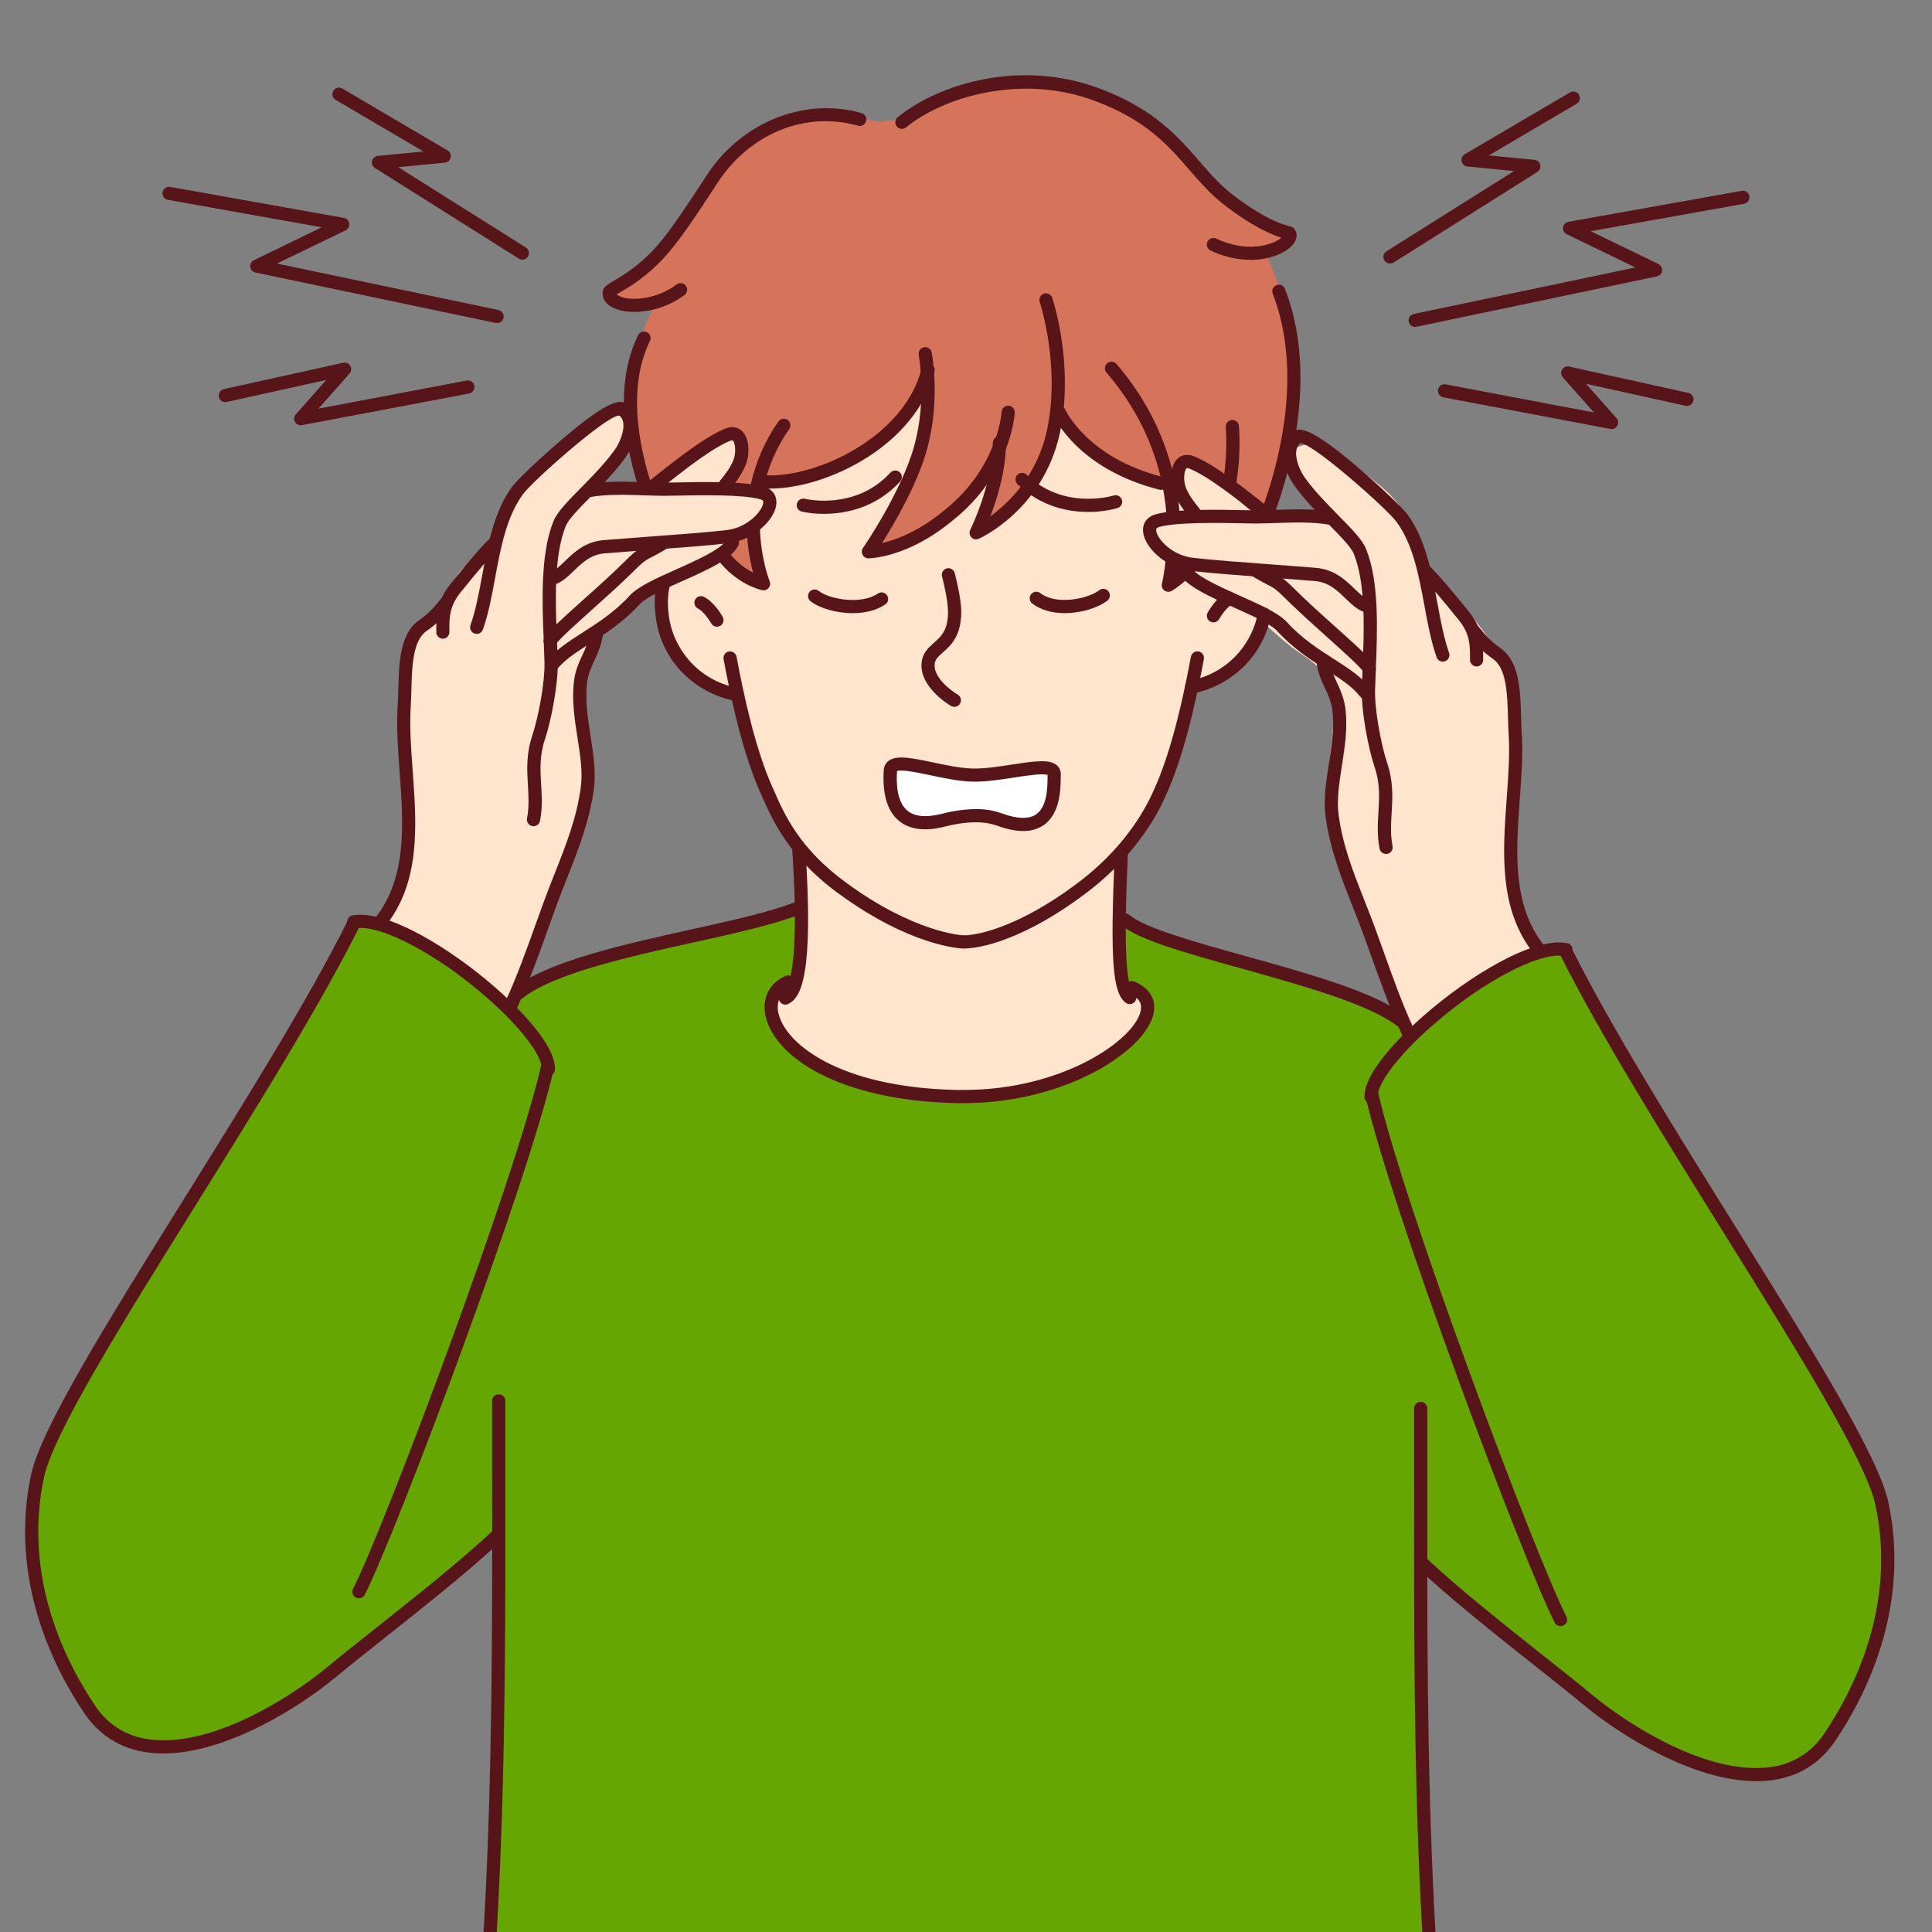 <svg width="120" height="120" viewBox="0 0 120 120" fill="none" xmlns="http://www.w3.org/2000/svg">
<rect x="0" y="0" width="120" height="120" fill="#808080" stroke="none"/>
<g clip-path="url(#clip0_98_1351)">
<path fill-rule="evenodd" clip-rule="evenodd" d="M89.167 128.464C89.031 119.328 88.222 110.509 88.363 101.368C88.379 100.359 88.112 98.215 88.407 97.248C91.477 100.107 95.732 103.58 99.235 105.958C101.329 107.378 103.506 109.21 105.969 109.659C107.85 110.002 110.167 110.266 111.798 109.269C114.388 107.684 115.358 105.332 116.19 102.823C117.275 99.544 117.683 95.908 116.685 92.449C115.136 87.075 111.932 84.508 109.47 79.486C106.867 74.177 104.289 70.615 100.872 65.765C99.667 64.053 98.29 60.188 96.862 58.788C95.683 59.717 93.805 59.992 92.296 60.821C90.597 61.757 88.526 63.365 87.614 64.258C86.886 64.973 87.457 63.492 86.28 63.079C79.66 60.756 70.122 57.816 69.664 57.442C68.905 56.817 69.581 60.937 69.968 61.508C70.47 62.249 71.487 62.093 71.258 63.034C70.495 66.12 64.9 67.967 62.561 68.278C56.747 69.049 52.128 67.963 48.351 64.505C47.368 61.66 48.567 62.605 49.079 61.245C49.726 59.525 49.913 58.318 49.589 56.915C45.168 58.016 40.357 58.651 36.104 60.286C34.702 60.822 32.057 61.653 30.956 62.677C28.035 59.799 27.008 58.746 25.081 58.003C24.259 57.687 22.852 57.265 21.885 57.345C17.71 65.516 11.027 75.546 6.377 83.455C4.651 86.389 1.927 90.188 1.821 95.024C1.705 100.158 3.632 106.482 8.893 108.463C10.584 109.099 15.115 107.277 16.8 106.623C20.626 105.139 26.941 97.244 30.775 95.775C31.894 95.347 30.612 101.997 30.713 103.189C31.021 106.805 30.494 107.982 30.619 110.286C30.934 116.134 30.206 121.993 29.999 127.847L89.167 128.464Z" fill="#65A603"/>
<path fill-rule="evenodd" clip-rule="evenodd" d="M47.407 36.045C46.603 36.045 45.309 34.762 44.657 34.258C43.507 33.373 41.46 32.32 40.361 30.492C39.283 28.705 39.14 26.137 39.233 24.676C39.508 20.318 40.764 19.099 40.582 19.007C40.077 18.755 38.467 19.232 38.141 18.582C37.701 17.7 39.992 16.377 40.422 15.909C42.611 13.519 44.228 9.909 47.109 8.181C48.77 7.185 51.263 7.019 53.129 7.287C54.121 7.429 54.139 7.638 55.233 7.482C57.658 7.136 59.941 5.218 62.64 5.06C65.338 4.902 70.523 6.466 72.422 8.366C73.416 9.359 75.569 11.061 76.531 12.267C77.077 12.951 79.487 13.965 79.919 14.749C80.15 15.17 78.448 15.332 78.647 15.777C80.46 19.829 80.897 24.749 79.875 28.838C79.333 31.006 78.436 33.152 77.195 35.002C77.017 35.264 75.865 36.717 75.71 36.562C75.477 36.33 75.862 33.696 75.041 33.813C74.07 33.951 72.773 37.045 72.44 36.933C72.146 36.836 72.218 31.982 72.218 31.435C72.218 30.399 70.467 29.967 68.968 29.038C67.181 27.929 65.604 26.455 65.827 27.125C65.945 27.482 66.654 28.197 66.569 28.537C66.082 30.486 63.39 32.925 61.665 33.664C60.297 34.251 61.553 30.617 61.071 30.617C60.47 30.617 59.527 32.024 59.214 32.404C57.716 34.201 56.266 35.418 53.938 34.484C52.843 34.047 55.353 28.541 53.491 28.169C52.668 28.005 51.808 29.467 51.226 29.883C49.411 31.18 48.367 32.28 48.367 34.782L47.407 36.045Z" fill="#D5735B"/>
<path fill-rule="evenodd" clip-rule="evenodd" d="M48.079 61.954C48.822 61.212 49.299 61.418 49.558 60.816C49.772 60.313 49.801 59.015 50.004 58.263C50.451 56.636 49.642 54.592 49.353 52.943C49.103 51.519 48.254 50.799 47.749 49.656C47.231 48.488 47.054 46.907 46.352 45.679C45.831 44.768 46.327 44.394 45.662 43.535C44.947 42.615 43.886 42.463 43.168 41.987C41.981 41.197 40.483 35.762 41.462 34.779C42.487 33.754 43.466 33.677 44.401 34.341C45.563 35.165 47.818 37.288 47.548 36.142C47.279 34.996 46.729 30.497 47.092 30.255C47.645 29.886 51.036 29.352 51.751 29.158C52.779 28.884 56.113 25.757 57.287 24.506C58.154 23.582 57.808 26.151 56.83 28.62C55.715 31.434 53.902 34.265 54.299 34.224C57.655 33.878 60.374 30.561 61.803 29.286C62.42 28.735 60.382 33.187 60.85 32.969C62.782 32.069 62.983 31.052 64.048 30.254C64.283 30.075 65.656 26.145 65.955 26.084C66.158 26.044 69.11 28.99 69.304 29.136C69.588 29.348 71.903 29.868 72.299 29.934C72.581 29.981 72.576 31.326 72.752 31.621C73.173 32.321 71.795 35.724 72.743 36.199C73.473 36.563 72.736 35.348 73.503 35.604C74.105 35.805 76.26 37.431 76.83 37.684C77.653 38.05 78.356 37.021 78.376 38.293C78.403 39.974 77.098 41.54 75.864 42.069C75.618 42.174 74.923 42.135 74.749 42.366C73.686 43.785 73.283 46.152 72.668 47.79C72.177 49.102 70.978 51.024 70.167 52.163C68.986 53.815 69.822 54.867 69.542 56.852C69.334 58.307 69.274 60.195 69.553 61.611C69.731 62.485 71.661 61.022 71.154 62.371C70.569 63.934 70.102 64.962 68.725 65.651C68.112 65.957 65.242 67.227 64.546 67.4C62.956 67.797 60.87 68.329 59.313 68.046C58.745 67.943 57.85 68.135 57.36 67.927C56.774 67.683 55.736 67.752 55.236 67.553C53.718 66.945 53.266 67.4 51.669 66.585C51.249 66.371 50.252 65.941 49.614 65.334C48.976 64.728 48.721 63.968 48.257 63.968L48.079 61.954Z" fill="#FFE4CE"/>
<path fill-rule="evenodd" clip-rule="evenodd" d="M87.789 64.234C86.25 61.449 85.134 58.419 84.147 55.396C83.587 53.68 82.56 51.912 82.416 50.074C82.228 47.687 83.398 44.563 82.41 42.241C81.964 41.198 80.927 40.749 80.157 40.141C78.826 39.089 77.813 37.916 76.315 37.028C75.582 36.593 73.931 36.913 73.462 35.971C73.331 35.703 73.591 34.953 73.487 34.847C72.715 34.052 71.165 34.877 71.622 32.581C71.719 32.097 72.952 32.45 73.183 32.2C73.443 31.917 72.386 30.03 73.116 29.32C74.709 27.773 76.656 31.196 77.928 31.88C78.758 32.326 80.868 31.989 81.741 31.827C82.285 31.726 80.778 30.598 80.708 30.526C80.172 29.978 79.627 28.679 80.249 28.047C81.67 26.601 84.511 29.208 85.616 30.083C86.721 30.959 87.512 32.03 87.861 33.398C88.102 34.343 88.149 35.412 88.755 36.217C89.235 36.853 90.506 37.715 91.147 38.059C91.617 38.31 93.328 40.917 93.598 41.475C94.873 44.117 93.876 49.617 93.777 52.494C93.723 54.013 93.943 55.644 94.485 57.072C94.598 57.371 95.412 59.186 95.164 59.231L87.789 64.234Z" fill="#FFE4CE"/>
<path fill-rule="evenodd" clip-rule="evenodd" d="M23.891 57.323C23.735 57.362 24.365 55.933 24.486 55.601C24.959 54.299 25.074 53.066 25.046 51.731C25.019 50.454 25.553 48.914 25.242 47.754C24.725 45.832 24.945 42.446 25.248 40.227C25.321 39.691 26.115 39.55 26.437 39.085C27.179 38.013 27.663 36.742 28.421 35.701C29.035 34.856 30.075 34.369 30.628 33.459C31.66 31.762 32.673 29.911 34.137 28.524C35.188 27.528 37.237 24.911 38.898 25.593C40.343 26.186 36.422 30.358 37.53 30.47C38.011 30.518 38.521 30.3 38.996 30.239C39.542 30.168 40.532 30.201 41.035 29.977C41.928 29.58 42.573 28.495 43.357 27.922C43.95 27.492 44.811 26.48 45.613 27.064C46.796 27.925 44.933 29.608 45.072 30.494C45.12 30.799 47.734 30.166 47.752 31.041C47.776 32.149 46.708 32.47 45.739 33.224C44.389 34.269 44.77 34.714 43.56 35.151C42.935 35.378 37.566 37.999 37.039 39.524C36.431 41.259 36.11 43.082 36.09 44.921C36.084 46.007 36.345 47.194 36.217 48.261C35.86 51.255 35.004 54.425 33.928 57.23C33.676 57.885 31.963 62.556 31.102 62.36L23.891 57.323Z" fill="#FFE4CE"/>
<path fill-rule="evenodd" clip-rule="evenodd" d="M55.817 50.769C55.817 49.936 54.514 48.25 55.588 47.534C56.499 46.926 56.776 47.594 57.605 47.687C58.959 47.837 60.472 48.093 61.868 47.955C62.296 47.912 62.924 47.699 63.315 47.764C63.809 47.846 65.325 48.068 65.447 48.678C66.34 53.145 61.874 50.523 60.156 50.809C59.759 50.876 57.176 51.51 57.111 51.38L55.817 50.769Z" fill="white"/>
<path d="M89.169 128.575C89.064 128.575 88.963 128.535 88.887 128.462C88.811 128.389 88.766 128.29 88.761 128.185C88.671 126.199 88.564 124.181 88.457 122.229C88.388 120.94 88.317 119.653 88.253 118.367C87.806 109.524 87.822 100.463 87.834 91.701C87.834 90.284 87.834 88.87 87.834 87.458C87.838 87.353 87.884 87.253 87.96 87.181C88.036 87.108 88.137 87.068 88.242 87.068C88.347 87.068 88.449 87.108 88.525 87.181C88.601 87.253 88.646 87.353 88.651 87.458C88.651 88.87 88.651 90.285 88.651 91.702C88.639 100.456 88.628 109.503 89.069 118.326C89.133 119.611 89.202 120.897 89.274 122.184C89.381 124.138 89.491 126.16 89.577 128.149C89.58 128.203 89.572 128.256 89.553 128.307C89.535 128.357 89.507 128.403 89.471 128.443C89.434 128.482 89.391 128.515 89.342 128.537C89.293 128.56 89.241 128.573 89.187 128.575H89.169Z" fill="#571519"/>
<path d="M96.928 101.001C96.852 101.001 96.778 100.98 96.713 100.941C96.649 100.901 96.597 100.845 96.562 100.778C94.575 96.852 86.417 75.14 84.805 68.055C84.782 67.95 84.801 67.839 84.859 67.747C84.917 67.656 85.009 67.591 85.114 67.568C85.22 67.544 85.331 67.563 85.422 67.621C85.514 67.679 85.578 67.771 85.602 67.877C87.205 74.917 95.315 96.508 97.292 100.41C97.316 100.458 97.331 100.51 97.335 100.564C97.34 100.617 97.333 100.671 97.317 100.722C97.3 100.773 97.273 100.82 97.239 100.861C97.204 100.902 97.161 100.935 97.113 100.96C97.056 100.988 96.992 101.002 96.928 101.001Z" fill="#571519"/>
<path d="M109.077 110.633C105.17 110.633 100.619 107.762 98.403 105.927C97.546 105.213 96.466 104.361 95.323 103.454C92.822 101.473 89.996 99.228 88.042 97.379C87.963 97.305 87.917 97.202 87.914 97.094C87.911 96.986 87.951 96.881 88.025 96.802C88.1 96.723 88.202 96.677 88.31 96.674C88.419 96.671 88.524 96.711 88.603 96.785C90.532 98.609 93.348 100.842 95.831 102.812C96.978 103.722 98.065 104.581 98.925 105.296C101.233 107.207 106.161 110.298 109.98 109.753C110.652 109.669 111.297 109.439 111.871 109.08C112.445 108.721 112.934 108.242 113.304 107.676C115.066 105.076 117.824 99.777 116.493 93.499C115.912 90.762 111.614 83.875 107.072 76.585C103.286 70.511 99.371 64.233 96.888 59.27C96.84 59.173 96.832 59.061 96.866 58.958C96.9 58.855 96.974 58.77 97.071 58.722C97.168 58.673 97.28 58.665 97.383 58.7C97.485 58.734 97.57 58.807 97.619 58.904C100.088 63.834 103.994 70.097 107.77 76.153C112.553 83.826 116.686 90.454 117.296 93.334C118.69 99.908 115.819 105.432 113.983 108.139C113.05 109.516 111.743 110.332 110.099 110.566C109.761 110.613 109.419 110.635 109.077 110.633Z" fill="#571519"/>
<path d="M85.161 68.553C85.055 68.553 84.953 68.512 84.877 68.438C84.801 68.365 84.756 68.265 84.752 68.159C84.692 66.533 87.303 64.068 88.428 63.083C91.205 60.654 95.167 58.206 97.305 58.574C97.361 58.579 97.415 58.596 97.464 58.624C97.513 58.651 97.556 58.688 97.59 58.733C97.624 58.778 97.649 58.829 97.662 58.884C97.676 58.939 97.678 58.995 97.668 59.051C97.659 59.106 97.638 59.159 97.606 59.206C97.576 59.253 97.535 59.294 97.488 59.324C97.441 59.355 97.388 59.376 97.332 59.385C97.277 59.394 97.22 59.392 97.165 59.378C95.609 59.11 92.086 60.967 88.966 63.697C86.903 65.502 85.538 67.282 85.572 68.127C85.576 68.235 85.536 68.34 85.463 68.42C85.389 68.499 85.287 68.546 85.179 68.55L85.161 68.553Z" fill="#571519"/>
<path d="M87.025 63.811C86.934 63.81 86.846 63.779 86.774 63.722C85.034 62.363 80.839 61.196 77.139 60.165C73.717 59.213 70.762 58.39 69.642 57.468C69.597 57.435 69.558 57.393 69.53 57.345C69.501 57.297 69.482 57.243 69.475 57.188C69.468 57.132 69.473 57.075 69.489 57.021C69.504 56.968 69.531 56.917 69.567 56.874C69.603 56.831 69.648 56.796 69.698 56.771C69.748 56.746 69.803 56.732 69.859 56.729C69.915 56.726 69.972 56.735 70.024 56.754C70.077 56.774 70.125 56.804 70.165 56.844C71.147 57.655 74.168 58.495 77.361 59.384C81.32 60.486 85.413 61.625 87.277 63.084C87.344 63.136 87.394 63.208 87.418 63.29C87.442 63.372 87.441 63.459 87.413 63.54C87.385 63.62 87.333 63.69 87.263 63.739C87.194 63.789 87.111 63.815 87.025 63.815V63.811Z" fill="#571519"/>
<path d="M87.452 64.51C87.374 64.51 87.298 64.487 87.232 64.445C87.166 64.403 87.114 64.343 87.081 64.272C86.359 62.705 85.76 61.032 85.181 59.415C85.002 58.92 84.823 58.426 84.645 57.937C84.436 57.37 84.212 56.803 83.996 56.256C83.304 54.502 82.587 52.689 82.33 50.688C82.195 49.648 82.37 48.525 82.539 47.44C82.708 46.355 82.887 45.231 82.761 44.165C82.695 43.6 82.503 43.182 82.301 42.749C82.084 42.28 81.854 41.796 81.765 41.11C81.757 41.057 81.76 41.003 81.774 40.951C81.788 40.899 81.811 40.85 81.844 40.808C81.876 40.765 81.916 40.729 81.963 40.702C82.009 40.675 82.06 40.657 82.113 40.65C82.167 40.642 82.221 40.645 82.272 40.659C82.324 40.673 82.373 40.696 82.416 40.729C82.459 40.761 82.495 40.801 82.522 40.848C82.549 40.894 82.567 40.945 82.574 40.998C82.653 41.563 82.842 41.972 83.043 42.405C83.264 42.881 83.49 43.374 83.573 44.07C83.709 45.243 83.525 46.424 83.347 47.565C83.18 48.642 83.022 49.659 83.141 50.584C83.386 52.483 84.052 54.17 84.757 55.956C84.975 56.508 85.204 57.078 85.413 57.653C85.591 58.144 85.77 58.639 85.949 59.138C86.522 60.737 87.11 62.393 87.825 63.927C87.87 64.026 87.874 64.138 87.837 64.24C87.799 64.342 87.723 64.424 87.625 64.47C87.571 64.495 87.512 64.509 87.452 64.51Z" fill="#571519"/>
<path d="M86.086 53.039C85.991 53.039 85.899 53.006 85.826 52.945C85.752 52.884 85.703 52.8 85.685 52.706C85.531 51.889 85.574 51.152 85.617 50.44C85.672 49.53 85.724 48.672 85.382 47.653C84.979 46.45 84.553 44.185 84.585 42.859C84.595 42.459 84.613 42.021 84.632 41.559C84.727 39.197 84.845 36.256 84.082 34.39C83.913 33.974 83.256 33.307 82.564 32.603C81.836 31.864 81.011 31.026 80.368 30.124C80.043 29.668 79.541 28.658 79.726 27.776C79.769 27.56 79.858 27.357 79.986 27.178C80.114 26.999 80.278 26.85 80.468 26.74C80.514 26.712 80.565 26.694 80.618 26.686C80.671 26.678 80.725 26.68 80.777 26.693C80.829 26.706 80.878 26.73 80.921 26.761C80.965 26.793 81.001 26.834 81.029 26.879C81.056 26.925 81.075 26.976 81.082 27.029C81.091 27.082 81.088 27.137 81.075 27.189C81.062 27.241 81.039 27.29 81.007 27.333C80.975 27.376 80.935 27.412 80.889 27.44C80.795 27.492 80.714 27.564 80.651 27.651C80.588 27.738 80.545 27.837 80.525 27.943C80.408 28.503 80.775 29.287 81.034 29.651C81.639 30.499 82.44 31.312 83.146 32.03C83.965 32.861 84.611 33.518 84.844 34.084C85.674 36.116 85.551 39.154 85.453 41.596C85.434 42.053 85.417 42.489 85.407 42.882C85.378 44.088 85.782 46.261 86.162 47.397C86.553 48.566 86.494 49.545 86.437 50.492C86.396 51.185 86.357 51.841 86.493 52.558C86.513 52.664 86.49 52.774 86.429 52.864C86.367 52.954 86.273 53.015 86.167 53.035C86.14 53.039 86.113 53.04 86.086 53.039Z" fill="#571519"/>
<path d="M89.616 41.095C89.531 41.095 89.449 41.069 89.38 41.02C89.311 40.971 89.259 40.902 89.231 40.822C88.886 39.849 88.686 38.768 88.474 37.622C88.128 35.752 87.77 33.819 86.743 32.415C86.159 31.617 81.639 27.602 80.801 27.53C80.704 27.564 80.598 27.559 80.503 27.518C80.409 27.477 80.334 27.401 80.293 27.307C80.252 27.213 80.248 27.106 80.281 27.009C80.315 26.912 80.384 26.831 80.475 26.782C80.743 26.646 81.234 26.389 84.252 28.952C85.697 30.181 87.131 31.563 87.406 31.932C88.544 33.487 88.919 35.514 89.281 37.471C89.487 38.583 89.682 39.634 90.004 40.547C90.026 40.609 90.033 40.675 90.024 40.74C90.016 40.805 89.991 40.866 89.953 40.92C89.916 40.973 89.866 41.017 89.807 41.047C89.749 41.077 89.685 41.092 89.619 41.092L89.616 41.095Z" fill="#571519"/>
<path d="M91.715 41.395C91.607 41.395 91.504 41.353 91.427 41.277C91.35 41.202 91.307 41.099 91.305 40.991V40.793C91.305 40.098 91.305 39.379 90.61 38.513C89.716 37.4 88.644 36.132 88.278 35.807C88.235 35.773 88.199 35.73 88.172 35.682C88.146 35.633 88.129 35.58 88.124 35.525C88.119 35.47 88.125 35.414 88.142 35.361C88.159 35.309 88.187 35.26 88.223 35.218C88.26 35.177 88.304 35.143 88.354 35.119C88.404 35.095 88.458 35.081 88.513 35.079C88.568 35.077 88.624 35.086 88.675 35.105C88.727 35.125 88.774 35.154 88.814 35.193C89.375 35.684 90.938 37.619 91.246 38.001C92.121 39.091 92.121 40.075 92.121 40.792V40.983C92.122 41.037 92.112 41.09 92.092 41.14C92.072 41.19 92.042 41.235 92.004 41.273C91.967 41.311 91.922 41.342 91.873 41.363C91.823 41.384 91.77 41.395 91.716 41.395H91.715Z" fill="#571519"/>
<path d="M95.553 59.345C95.49 59.345 95.429 59.331 95.373 59.304C95.317 59.276 95.268 59.237 95.23 59.188C93.086 56.434 93.338 52.947 93.585 49.576C93.688 48.159 93.786 46.821 93.704 45.576C93.683 45.263 93.674 44.929 93.664 44.576C93.627 43.142 93.585 41.518 92.725 40.92C92.148 40.519 91.752 40.132 91.207 39.445C91.143 39.359 91.115 39.252 91.129 39.147C91.143 39.041 91.198 38.945 91.281 38.879C91.365 38.813 91.471 38.782 91.577 38.793C91.683 38.804 91.781 38.856 91.849 38.938C92.342 39.564 92.681 39.894 93.189 40.249C94.387 41.083 94.44 42.929 94.478 44.555C94.487 44.899 94.496 45.225 94.516 45.521C94.605 46.824 94.501 48.189 94.396 49.636C94.161 52.852 93.918 56.18 95.871 58.685C95.918 58.745 95.947 58.817 95.954 58.893C95.962 58.969 95.949 59.046 95.915 59.115C95.882 59.184 95.83 59.242 95.765 59.282C95.7 59.323 95.626 59.344 95.549 59.345H95.553Z" fill="#571519"/>
<path d="M84.769 38.002C84.711 38.002 84.653 37.989 84.6 37.965C84.207 37.786 83.895 37.482 83.562 37.161C83.053 36.668 82.526 36.158 81.662 36.089C80.907 36.026 79.989 35.958 79.037 35.887C77.136 35.746 75.17 35.6 73.992 35.462C72.4 35.276 71.076 33.994 70.998 33.016C70.957 32.495 71.248 32.096 71.778 31.944C72.999 31.601 75.632 31.654 77.205 31.686C77.552 31.693 77.83 31.698 78.002 31.697C78.391 31.697 78.792 31.681 79.197 31.668C80.391 31.629 81.626 31.588 82.77 31.796C82.877 31.815 82.971 31.876 83.033 31.965C83.094 32.054 83.118 32.164 83.099 32.271C83.079 32.377 83.018 32.472 82.929 32.534C82.84 32.595 82.73 32.619 82.624 32.6C81.567 32.408 80.377 32.447 79.225 32.485C78.813 32.499 78.405 32.512 78.01 32.515C77.831 32.515 77.546 32.51 77.189 32.503C75.759 32.475 73.105 32.42 72 32.731C71.815 32.783 71.806 32.854 71.814 32.949C71.853 33.446 72.769 34.493 74.089 34.646C75.25 34.782 77.206 34.928 79.099 35.068C80.053 35.138 80.975 35.207 81.73 35.27C82.885 35.366 83.577 36.034 84.132 36.571C84.424 36.853 84.675 37.097 84.936 37.219C85.021 37.258 85.09 37.325 85.131 37.408C85.173 37.492 85.185 37.587 85.165 37.678C85.145 37.769 85.095 37.85 85.022 37.909C84.949 37.968 84.859 37.999 84.766 38L84.769 38.002Z" fill="#571519"/>
<path d="M85.055 41.961C84.979 41.961 84.906 41.94 84.841 41.901C84.777 41.862 84.725 41.806 84.691 41.739C84.557 41.481 83.383 40.428 82.44 39.582C81.546 38.778 80.524 37.862 79.735 37.072C79.241 36.578 79.069 36.489 78.694 36.297C78.457 36.175 78.164 36.025 77.703 35.735C77.615 35.675 77.555 35.584 77.533 35.481C77.511 35.377 77.531 35.269 77.587 35.18C77.643 35.09 77.732 35.026 77.835 35C77.937 34.975 78.046 34.99 78.138 35.043C78.568 35.311 78.845 35.456 79.068 35.57C79.479 35.782 79.728 35.908 80.313 36.494C81.086 37.268 82.095 38.174 82.986 38.973C84.45 40.286 85.223 40.989 85.417 41.363C85.449 41.425 85.465 41.495 85.462 41.565C85.46 41.635 85.44 41.703 85.403 41.763C85.367 41.823 85.316 41.873 85.255 41.907C85.194 41.942 85.125 41.96 85.055 41.961Z" fill="#571519"/>
<path d="M78.656 32.34C78.563 32.34 78.473 32.308 78.4 32.25C76.637 30.836 74.963 29.532 73.851 29.098C73.732 29.052 73.706 29.077 73.693 29.093C73.529 29.261 73.489 29.903 73.672 30.327C73.878 30.806 74.151 31.16 74.486 31.572C74.52 31.613 74.545 31.661 74.56 31.712C74.576 31.764 74.581 31.818 74.575 31.871C74.57 31.925 74.554 31.976 74.528 32.023C74.503 32.071 74.468 32.112 74.427 32.146C74.385 32.18 74.337 32.206 74.285 32.221C74.234 32.236 74.18 32.241 74.127 32.236C74.073 32.23 74.022 32.214 73.974 32.189C73.927 32.163 73.885 32.129 73.852 32.087C73.489 31.64 73.169 31.225 72.922 30.651C72.643 30.004 72.649 28.995 73.1 28.524C73.368 28.249 73.747 28.181 74.145 28.336C75.364 28.813 77.093 30.157 78.908 31.613C78.974 31.665 79.022 31.738 79.045 31.819C79.069 31.9 79.066 31.987 79.038 32.067C79.01 32.147 78.958 32.216 78.889 32.265C78.82 32.314 78.737 32.34 78.652 32.34H78.656Z" fill="#571519"/>
<path d="M84.804 43.426C84.741 43.426 84.679 43.412 84.623 43.384C84.566 43.356 84.517 43.315 84.479 43.265C84.015 42.654 83.271 42.177 82.41 41.626C81.435 41 80.329 40.293 79.326 39.193C78.927 38.754 77.787 38.245 76.684 37.752C75.093 37.038 73.59 36.37 73.184 35.527C73.16 35.479 73.146 35.426 73.142 35.372C73.138 35.318 73.146 35.264 73.163 35.213C73.18 35.161 73.208 35.114 73.244 35.074C73.279 35.033 73.323 35 73.372 34.977C73.42 34.953 73.473 34.939 73.527 34.936C73.581 34.933 73.635 34.941 73.686 34.959C73.737 34.977 73.784 35.005 73.824 35.041C73.864 35.077 73.897 35.121 73.92 35.17C74.197 35.744 75.761 36.443 77.017 37.005C78.251 37.556 79.417 38.076 79.93 38.64C80.86 39.661 81.918 40.337 82.85 40.935C83.744 41.504 84.579 42.042 85.13 42.769C85.176 42.83 85.205 42.902 85.212 42.978C85.219 43.053 85.205 43.13 85.171 43.198C85.137 43.266 85.085 43.324 85.02 43.364C84.955 43.404 84.88 43.425 84.804 43.425V43.426Z" fill="#571519"/>
<path d="M34.241 41.774C34.165 41.774 34.091 41.752 34.026 41.712C33.961 41.672 33.909 41.615 33.875 41.547C33.841 41.479 33.827 41.403 33.834 41.327C33.841 41.251 33.869 41.179 33.915 41.118C34.466 40.391 35.306 39.853 36.195 39.284C37.128 38.687 38.185 38.009 39.115 36.989C39.629 36.426 40.795 35.905 42.028 35.354C43.285 34.792 44.848 34.093 45.125 33.519C45.173 33.422 45.258 33.349 45.36 33.314C45.462 33.279 45.573 33.286 45.67 33.333C45.767 33.38 45.842 33.464 45.878 33.565C45.913 33.667 45.908 33.779 45.861 33.876C45.455 34.719 43.952 35.395 42.361 36.101C41.259 36.594 40.118 37.104 39.719 37.542C38.718 38.642 37.612 39.35 36.636 39.975C35.774 40.526 35.028 41.003 34.567 41.614C34.529 41.664 34.48 41.704 34.423 41.732C34.367 41.76 34.304 41.774 34.241 41.774Z" fill="#571519"/>
<path d="M30.055 128.012H30.036C29.928 128.007 29.826 127.96 29.753 127.88C29.68 127.8 29.642 127.694 29.647 127.586C29.736 125.64 29.841 123.664 29.944 121.752C30.015 120.465 30.084 119.179 30.15 117.894C30.59 109.072 30.579 100.022 30.567 91.274C30.567 89.856 30.567 88.442 30.567 87.03C30.564 86.975 30.573 86.919 30.592 86.867C30.612 86.816 30.642 86.768 30.68 86.728C30.718 86.688 30.764 86.656 30.815 86.635C30.866 86.613 30.92 86.602 30.976 86.602C31.031 86.602 31.086 86.613 31.137 86.635C31.188 86.656 31.233 86.688 31.272 86.728C31.31 86.768 31.34 86.816 31.359 86.867C31.378 86.919 31.387 86.975 31.384 87.03C31.384 88.441 31.384 89.856 31.384 91.273C31.396 100.034 31.408 109.095 30.965 117.939C30.901 119.224 30.833 120.511 30.761 121.8C30.656 123.71 30.549 125.684 30.463 127.625C30.458 127.73 30.412 127.828 30.336 127.9C30.26 127.972 30.16 128.012 30.055 128.012Z" fill="#571519"/>
<path d="M22.293 99.275C22.229 99.275 22.166 99.26 22.108 99.231C22.012 99.182 21.939 99.096 21.905 98.993C21.872 98.891 21.881 98.778 21.93 98.682C23.905 94.784 32.02 73.191 33.618 66.151C33.645 66.049 33.711 65.962 33.801 65.907C33.891 65.853 33.999 65.835 34.102 65.858C34.205 65.881 34.295 65.943 34.353 66.031C34.412 66.119 34.434 66.226 34.415 66.329C32.807 73.41 24.645 95.127 22.658 99.052C22.623 99.119 22.571 99.176 22.507 99.215C22.443 99.254 22.369 99.275 22.293 99.275Z" fill="#571519"/>
<path d="M10.142 108.911C9.802 108.912 9.462 108.888 9.125 108.841C7.48 108.606 6.177 107.79 5.24 106.413C3.405 103.706 0.534 98.183 1.927 91.608C2.541 88.728 6.67 82.101 11.454 74.428C15.23 68.371 19.136 62.108 21.604 57.179C21.653 57.082 21.738 57.008 21.841 56.974C21.944 56.94 22.056 56.948 22.153 56.996C22.25 57.045 22.323 57.13 22.357 57.233C22.392 57.336 22.384 57.448 22.335 57.545C19.849 62.508 15.934 68.788 12.151 74.86C7.602 82.151 3.308 89.039 2.728 91.778C1.396 98.057 4.157 103.356 5.917 105.954C6.287 106.52 6.776 106.999 7.35 107.358C7.924 107.716 8.569 107.945 9.241 108.029C13.062 108.574 17.987 105.483 20.296 103.572C21.159 102.857 22.241 102 23.386 101.09C25.857 99.13 28.657 96.909 30.587 95.091C30.626 95.052 30.672 95.021 30.723 95C30.774 94.979 30.828 94.968 30.883 94.969C30.938 94.97 30.993 94.981 31.043 95.003C31.093 95.025 31.139 95.057 31.176 95.097C31.214 95.137 31.243 95.185 31.262 95.236C31.282 95.288 31.29 95.343 31.287 95.397C31.285 95.452 31.271 95.506 31.247 95.556C31.223 95.605 31.19 95.65 31.148 95.686C29.194 97.528 26.378 99.761 23.895 101.731C22.752 102.637 21.674 103.492 20.817 104.202C18.6 106.039 14.05 108.911 10.142 108.911Z" fill="#571519"/>
<path d="M34.059 66.83H34.044C33.99 66.828 33.937 66.815 33.888 66.793C33.84 66.771 33.796 66.739 33.759 66.7C33.723 66.66 33.694 66.614 33.676 66.564C33.657 66.513 33.648 66.46 33.651 66.406C33.682 65.561 32.318 63.782 30.256 61.977C27.136 59.246 23.611 57.39 22.055 57.657C22.002 57.668 21.946 57.669 21.892 57.658C21.838 57.648 21.787 57.626 21.741 57.596C21.695 57.565 21.657 57.525 21.627 57.479C21.597 57.433 21.577 57.381 21.567 57.327C21.558 57.272 21.56 57.217 21.573 57.163C21.585 57.11 21.608 57.059 21.641 57.015C21.674 56.971 21.715 56.934 21.762 56.906C21.81 56.878 21.862 56.86 21.917 56.852C24.055 56.483 28.017 58.932 30.795 61.363C31.919 62.345 34.529 64.812 34.468 66.438C34.464 66.543 34.419 66.643 34.343 66.716C34.266 66.789 34.164 66.83 34.059 66.83Z" fill="#571519"/>
<path d="M32.199 62.088C32.114 62.088 32.031 62.062 31.961 62.012C31.892 61.963 31.84 61.893 31.812 61.812C31.785 61.732 31.783 61.645 31.807 61.563C31.831 61.482 31.881 61.41 31.948 61.357C34.085 59.689 38.785 58.648 42.93 57.731C45.492 57.163 47.911 56.627 49.401 56.023C49.5 55.986 49.61 55.989 49.707 56.032C49.804 56.075 49.881 56.154 49.921 56.252C49.961 56.351 49.961 56.461 49.922 56.559C49.882 56.658 49.806 56.737 49.709 56.78C48.155 57.411 45.703 57.954 43.107 58.528C39.045 59.428 34.442 60.447 32.45 62.002C32.379 62.058 32.29 62.089 32.199 62.088Z" fill="#571519"/>
<path d="M31.768 62.787C31.709 62.787 31.651 62.774 31.598 62.749C31.548 62.727 31.504 62.695 31.467 62.656C31.43 62.616 31.401 62.569 31.382 62.519C31.363 62.468 31.355 62.414 31.357 62.36C31.359 62.306 31.372 62.252 31.395 62.203C32.102 60.668 32.695 59.012 33.271 57.41C33.449 56.913 33.628 56.418 33.807 55.929C34.019 55.353 34.244 54.782 34.462 54.232C35.168 52.445 35.834 50.758 36.079 48.859C36.198 47.935 36.04 46.917 35.872 45.841C35.693 44.699 35.51 43.518 35.647 42.346C35.727 41.651 35.956 41.157 36.178 40.68C36.379 40.247 36.568 39.838 36.647 39.273C36.654 39.22 36.672 39.169 36.699 39.123C36.726 39.077 36.762 39.036 36.805 39.004C36.848 38.971 36.896 38.948 36.948 38.934C37 38.921 37.054 38.918 37.108 38.925C37.161 38.932 37.212 38.95 37.258 38.977C37.304 39.005 37.345 39.041 37.377 39.083C37.41 39.126 37.433 39.175 37.447 39.227C37.46 39.279 37.463 39.333 37.456 39.386C37.36 40.071 37.136 40.555 36.92 41.024C36.717 41.461 36.525 41.875 36.46 42.44C36.337 43.503 36.512 44.628 36.681 45.715C36.849 46.802 37.024 47.923 36.89 48.964C36.633 50.964 35.917 52.778 35.224 54.532C35.007 55.079 34.784 55.645 34.575 56.213C34.396 56.7 34.218 57.196 34.043 57.687C33.464 59.306 32.864 60.979 32.142 62.547C32.109 62.619 32.057 62.68 31.99 62.722C31.924 62.765 31.847 62.787 31.768 62.787Z" fill="#571519"/>
<path d="M33.134 51.316C33.109 51.316 33.083 51.313 33.058 51.309C32.952 51.288 32.858 51.227 32.798 51.137C32.737 51.048 32.715 50.938 32.735 50.832C32.87 50.117 32.831 49.46 32.789 48.766C32.733 47.819 32.674 46.84 33.065 45.671C33.446 44.534 33.849 42.361 33.82 41.156C33.81 40.76 33.792 40.327 33.775 39.869C33.675 37.428 33.553 34.389 34.383 32.358C34.614 31.793 35.26 31.136 36.08 30.304C36.787 29.589 37.588 28.773 38.193 27.923C38.451 27.561 38.818 26.777 38.702 26.216C38.682 26.111 38.639 26.011 38.576 25.924C38.513 25.837 38.432 25.766 38.338 25.714C38.245 25.658 38.179 25.567 38.154 25.462C38.128 25.358 38.145 25.247 38.2 25.154C38.256 25.062 38.346 24.995 38.451 24.968C38.555 24.942 38.666 24.958 38.759 25.013C38.949 25.123 39.114 25.273 39.242 25.452C39.37 25.631 39.458 25.834 39.502 26.05C39.686 26.933 39.184 27.942 38.858 28.398C38.216 29.3 37.391 30.138 36.663 30.877C35.968 31.583 35.311 32.25 35.144 32.664C34.382 34.53 34.5 37.47 34.596 39.833C34.614 40.294 34.632 40.732 34.641 41.132C34.673 42.459 34.247 44.723 33.845 45.927C33.504 46.946 33.556 47.803 33.61 48.713C33.652 49.428 33.7 50.163 33.542 50.98C33.525 51.075 33.474 51.161 33.4 51.223C33.325 51.284 33.231 51.317 33.134 51.316Z" fill="#571519"/>
<path d="M29.608 39.372C29.543 39.372 29.478 39.356 29.42 39.326C29.362 39.297 29.312 39.253 29.274 39.199C29.236 39.146 29.212 39.084 29.203 39.019C29.194 38.954 29.201 38.888 29.223 38.827C29.547 37.914 29.74 36.861 29.947 35.75C30.309 33.79 30.684 31.764 31.823 30.212C32.091 29.842 33.529 28.46 34.973 27.233C37.991 24.668 38.484 24.924 38.75 25.063C38.841 25.111 38.91 25.192 38.944 25.29C38.978 25.387 38.974 25.493 38.933 25.587C38.892 25.682 38.816 25.757 38.722 25.798C38.628 25.84 38.522 25.844 38.424 25.811C37.586 25.882 33.064 29.896 32.483 30.694C31.455 32.099 31.097 34.032 30.751 35.902C30.539 37.047 30.339 38.128 29.994 39.102C29.965 39.181 29.913 39.25 29.844 39.298C29.775 39.346 29.692 39.372 29.608 39.372Z" fill="#571519"/>
<path d="M27.505 39.673C27.397 39.672 27.294 39.627 27.218 39.55C27.142 39.473 27.1 39.368 27.101 39.26V39.067C27.101 38.352 27.101 37.37 27.976 36.276C28.283 35.893 29.845 33.959 30.407 33.467C30.447 33.429 30.494 33.399 30.546 33.379C30.597 33.36 30.652 33.351 30.708 33.353C30.763 33.356 30.817 33.369 30.867 33.393C30.917 33.417 30.961 33.451 30.998 33.493C31.034 33.534 31.061 33.583 31.078 33.636C31.096 33.688 31.102 33.744 31.096 33.799C31.091 33.854 31.075 33.907 31.049 33.956C31.022 34.005 30.986 34.047 30.943 34.082C30.572 34.407 29.505 35.675 28.61 36.788C27.911 37.656 27.911 38.375 27.911 39.067V39.265C27.911 39.373 27.868 39.476 27.792 39.553C27.716 39.629 27.613 39.672 27.505 39.673Z" fill="#571519"/>
<path d="M23.668 57.621C23.591 57.621 23.516 57.6 23.451 57.559C23.386 57.519 23.334 57.461 23.3 57.392C23.267 57.323 23.253 57.246 23.261 57.17C23.269 57.094 23.299 57.022 23.346 56.962C25.298 54.456 25.052 51.127 24.82 47.911C24.715 46.465 24.614 45.099 24.701 43.796C24.721 43.501 24.729 43.175 24.739 42.831C24.781 41.203 24.828 39.359 26.028 38.525C26.538 38.167 26.876 37.839 27.368 37.214C27.435 37.129 27.533 37.075 27.641 37.062C27.748 37.049 27.857 37.08 27.942 37.147C28.027 37.214 28.082 37.312 28.094 37.42C28.107 37.528 28.076 37.636 28.009 37.721C27.467 38.407 27.07 38.793 26.491 39.196C25.631 39.793 25.588 41.418 25.551 42.852C25.542 43.205 25.533 43.538 25.512 43.851C25.43 45.096 25.527 46.435 25.631 47.852C25.877 51.223 26.132 54.709 23.986 57.463C23.948 57.511 23.9 57.551 23.845 57.578C23.79 57.606 23.729 57.62 23.668 57.621Z" fill="#571519"/>
<path d="M34.45 36.279C34.357 36.279 34.267 36.247 34.194 36.188C34.122 36.13 34.072 36.048 34.052 35.957C34.032 35.866 34.044 35.771 34.086 35.687C34.127 35.604 34.196 35.537 34.281 35.498C34.548 35.378 34.797 35.134 35.089 34.852C35.644 34.316 36.335 33.646 37.49 33.549C38.249 33.487 39.171 33.418 40.129 33.346C42.019 33.206 43.97 33.062 45.132 32.926C46.45 32.771 47.365 31.723 47.406 31.228C47.413 31.134 47.406 31.063 47.219 31.011C46.114 30.7 43.456 30.754 42.027 30.784C41.67 30.791 41.387 30.797 41.211 30.795C40.816 30.795 40.407 30.778 39.998 30.765C38.845 30.727 37.654 30.688 36.597 30.88C36.49 30.899 36.38 30.876 36.291 30.814C36.202 30.753 36.141 30.658 36.122 30.551C36.102 30.445 36.126 30.335 36.188 30.246C36.249 30.157 36.344 30.096 36.45 30.076C37.594 29.868 38.829 29.909 40.024 29.948C40.428 29.962 40.828 29.974 41.215 29.978C41.388 29.978 41.662 29.973 42.009 29.966C43.583 29.934 46.218 29.877 47.44 30.224C47.97 30.373 48.261 30.773 48.22 31.296C48.143 32.275 46.818 33.556 45.226 33.743C44.05 33.881 42.086 34.026 40.188 34.167C39.233 34.238 38.312 34.307 37.556 34.369C36.692 34.442 36.165 34.952 35.655 35.441C35.324 35.762 35.011 36.066 34.619 36.245C34.566 36.269 34.508 36.28 34.45 36.279Z" fill="#571519"/>
<path d="M34.164 40.237C34.094 40.237 34.025 40.219 33.964 40.184C33.903 40.15 33.852 40.1 33.816 40.04C33.78 39.98 33.759 39.912 33.757 39.842C33.754 39.772 33.769 39.703 33.801 39.641C33.995 39.267 34.769 38.563 36.233 37.249C37.126 36.451 38.132 35.546 38.905 34.772C39.49 34.186 39.738 34.057 40.156 33.847C40.377 33.732 40.654 33.59 41.085 33.32C41.131 33.291 41.181 33.272 41.234 33.263C41.287 33.254 41.341 33.255 41.394 33.267C41.446 33.279 41.495 33.302 41.539 33.333C41.583 33.364 41.62 33.403 41.649 33.449C41.677 33.494 41.696 33.545 41.705 33.598C41.714 33.651 41.713 33.705 41.701 33.757C41.689 33.809 41.667 33.859 41.636 33.903C41.604 33.946 41.565 33.983 41.52 34.012C41.059 34.301 40.765 34.452 40.529 34.574C40.154 34.767 39.982 34.854 39.488 35.349C38.699 36.139 37.682 37.052 36.783 37.858C35.84 38.704 34.665 39.758 34.532 40.017C34.497 40.084 34.444 40.14 34.379 40.179C34.314 40.218 34.24 40.238 34.164 40.237Z" fill="#571519"/>
<path d="M40.564 30.617C40.48 30.617 40.397 30.591 40.328 30.542C40.259 30.493 40.207 30.424 40.179 30.344C40.151 30.264 40.148 30.177 40.172 30.096C40.195 30.015 40.243 29.942 40.309 29.889C42.122 28.435 43.852 27.091 45.072 26.614C45.47 26.458 45.851 26.524 46.116 26.801C46.571 27.272 46.578 28.281 46.295 28.927C46.047 29.502 45.727 29.918 45.365 30.365C45.295 30.446 45.197 30.496 45.091 30.506C44.985 30.515 44.879 30.483 44.796 30.416C44.714 30.349 44.66 30.252 44.648 30.146C44.635 30.04 44.665 29.934 44.73 29.849C45.065 29.436 45.337 29.084 45.544 28.604C45.723 28.18 45.687 27.538 45.524 27.369C45.51 27.355 45.484 27.328 45.365 27.375C44.259 27.812 42.582 29.114 40.82 30.527C40.747 30.586 40.657 30.618 40.564 30.617Z" fill="#571519"/>
<path d="M48.782 62.4C48.689 62.401 48.599 62.37 48.526 62.312C48.453 62.255 48.401 62.174 48.38 62.083C48.36 61.992 48.37 61.897 48.411 61.814C48.452 61.73 48.52 61.663 48.604 61.623C48.95 61.457 49.704 60.264 49.21 52.792C49.207 52.738 49.214 52.684 49.231 52.633C49.248 52.583 49.275 52.536 49.311 52.495C49.346 52.455 49.389 52.422 49.437 52.398C49.485 52.375 49.538 52.361 49.591 52.357C49.645 52.353 49.699 52.361 49.749 52.378C49.8 52.395 49.847 52.422 49.887 52.458C49.928 52.493 49.961 52.536 49.984 52.584C50.008 52.632 50.022 52.684 50.026 52.738C50.54 60.52 49.774 61.969 48.954 62.36C48.9 62.386 48.842 62.399 48.782 62.4Z" fill="#571519"/>
<path d="M70.172 62.368C70.086 62.368 70.002 62.341 69.933 62.29C69.099 61.688 68.95 59.687 69.238 52.983C69.241 52.929 69.254 52.877 69.276 52.828C69.299 52.779 69.331 52.736 69.37 52.699C69.41 52.663 69.456 52.635 69.507 52.616C69.557 52.598 69.61 52.59 69.664 52.592C69.718 52.594 69.77 52.607 69.819 52.63C69.868 52.652 69.911 52.684 69.948 52.724C69.984 52.763 70.012 52.81 70.031 52.86C70.049 52.91 70.057 52.964 70.055 53.018C69.933 55.849 69.707 61.119 70.412 61.628C70.482 61.679 70.535 61.75 70.562 61.832C70.589 61.914 70.589 62.003 70.562 62.085C70.536 62.167 70.484 62.239 70.413 62.29C70.344 62.341 70.259 62.368 70.173 62.368H70.172Z" fill="#571519"/>
<path d="M59.839 68.518C59.71 68.518 59.582 68.518 59.451 68.518C52.011 68.364 48.063 65.586 47.543 63.069C47.321 61.99 47.781 61.075 48.773 60.622C48.822 60.6 48.875 60.587 48.928 60.586C48.982 60.584 49.036 60.592 49.086 60.611C49.136 60.63 49.182 60.658 49.221 60.695C49.261 60.731 49.292 60.775 49.315 60.824C49.337 60.873 49.349 60.926 49.351 60.979C49.353 61.033 49.345 61.086 49.326 61.137C49.307 61.187 49.279 61.233 49.242 61.272C49.206 61.312 49.162 61.343 49.113 61.365C48.472 61.658 48.2 62.204 48.344 62.904C48.724 64.747 52.001 67.549 59.468 67.7C59.596 67.7 59.723 67.7 59.85 67.7C66.057 67.7 70.486 64.556 70.851 62.787C70.914 62.479 70.911 62.035 70.148 61.725C70.047 61.684 69.967 61.605 69.925 61.505C69.882 61.406 69.882 61.293 69.922 61.193C69.963 61.092 70.042 61.012 70.141 60.97C70.241 60.927 70.354 60.926 70.454 60.967C71.397 61.349 71.832 62.073 71.651 62.951C71.187 65.211 66.267 68.518 59.839 68.518Z" fill="#571519"/>
<path d="M59.815 58.911H59.802C59.672 58.911 56.549 58.779 52.067 55.486C48.986 53.245 47.945 50.866 47.322 49.444C46.134 46.877 45.397 43.364 44.944 40.943C44.935 40.89 44.935 40.836 44.946 40.783C44.957 40.731 44.979 40.681 45.009 40.637C45.07 40.547 45.164 40.486 45.271 40.465C45.378 40.446 45.488 40.469 45.577 40.53C45.667 40.591 45.728 40.685 45.748 40.792C46.195 43.168 46.919 46.614 48.071 49.105C48.701 50.547 49.649 52.713 52.552 54.822C56.805 57.953 59.802 58.094 59.827 58.094C59.935 58.096 60.039 58.141 60.114 58.218C60.189 58.296 60.231 58.4 60.229 58.509C60.227 58.617 60.183 58.72 60.105 58.795C60.027 58.871 59.923 58.912 59.815 58.911Z" fill="#571519"/>
<path d="M59.272 43.902C59.2 43.902 59.129 43.883 59.067 43.846C58.988 43.801 57.129 42.706 57.237 41.203C57.291 40.558 57.676 40.22 58.017 39.917C58.409 39.571 58.78 39.244 58.865 38.388C58.937 37.882 58.822 37.048 58.514 35.816C58.498 35.763 58.494 35.707 58.5 35.653C58.507 35.598 58.524 35.545 58.551 35.497C58.579 35.45 58.616 35.408 58.66 35.375C58.703 35.342 58.754 35.318 58.807 35.304C58.861 35.291 58.916 35.288 58.97 35.297C59.025 35.306 59.077 35.325 59.123 35.354C59.17 35.384 59.21 35.422 59.242 35.467C59.273 35.512 59.295 35.563 59.307 35.617C59.65 36.989 59.764 37.874 59.677 38.486C59.561 39.648 58.982 40.156 58.558 40.529C58.234 40.816 58.077 40.967 58.052 41.266C57.982 42.248 59.462 43.13 59.481 43.141C59.559 43.187 59.619 43.256 59.654 43.339C59.688 43.422 59.694 43.514 59.671 43.601C59.647 43.688 59.596 43.765 59.525 43.819C59.454 43.874 59.366 43.904 59.276 43.904L59.272 43.902Z" fill="#571519"/>
<path d="M45.709 43.54C45.681 43.539 45.652 43.536 45.625 43.531C43.123 43.014 41.226 41.111 40.785 38.683C40.619 37.769 40.631 36.87 40.818 36.149C40.848 36.047 40.916 35.96 41.009 35.907C41.101 35.855 41.211 35.84 41.314 35.867C41.417 35.894 41.505 35.96 41.56 36.051C41.616 36.142 41.633 36.251 41.609 36.355C41.451 36.962 41.444 37.738 41.589 38.536C41.879 40.13 43.153 42.185 45.787 42.73C45.886 42.751 45.974 42.808 46.033 42.89C46.092 42.971 46.12 43.072 46.109 43.172C46.099 43.272 46.052 43.365 45.978 43.433C45.903 43.501 45.806 43.539 45.705 43.54H45.709Z" fill="#571519"/>
<path d="M51.182 31.915C50.717 31.92 50.252 31.873 49.797 31.775C49.745 31.762 49.696 31.74 49.652 31.708C49.609 31.676 49.572 31.637 49.544 31.591C49.517 31.545 49.498 31.494 49.49 31.441C49.481 31.388 49.484 31.334 49.496 31.282C49.509 31.23 49.532 31.18 49.564 31.137C49.595 31.094 49.635 31.057 49.681 31.029C49.727 31.001 49.778 30.983 49.831 30.974C49.884 30.966 49.938 30.968 49.99 30.981C50.117 31.011 53.152 31.705 55.305 29.355C55.341 29.316 55.385 29.284 55.434 29.261C55.482 29.238 55.535 29.226 55.589 29.223C55.642 29.221 55.696 29.229 55.746 29.247C55.796 29.266 55.843 29.294 55.882 29.33C55.922 29.366 55.954 29.41 55.977 29.459C55.999 29.507 56.012 29.56 56.014 29.614C56.017 29.667 56.008 29.721 55.99 29.771C55.972 29.821 55.944 29.868 55.907 29.907C54.373 31.584 52.456 31.915 51.182 31.915Z" fill="#571519"/>
<path d="M74.01 43.087C73.909 43.086 73.812 43.048 73.738 42.98C73.663 42.913 73.616 42.819 73.606 42.719C73.596 42.619 73.623 42.518 73.683 42.437C73.742 42.355 73.829 42.298 73.928 42.278C76.565 41.732 77.84 39.677 78.127 38.084C78.146 37.977 78.207 37.882 78.296 37.821C78.385 37.759 78.495 37.735 78.602 37.755C78.709 37.774 78.803 37.835 78.865 37.924C78.926 38.014 78.95 38.123 78.931 38.23C78.489 40.658 76.59 42.561 74.091 43.078C74.064 43.084 74.037 43.087 74.01 43.087Z" fill="#571519"/>
<path d="M44.533 38.928C44.46 38.928 44.388 38.908 44.325 38.872C44.263 38.835 44.211 38.782 44.175 38.718C44.073 38.539 43.703 37.974 43.355 37.8C43.259 37.751 43.185 37.666 43.151 37.564C43.116 37.461 43.124 37.349 43.172 37.252C43.221 37.155 43.306 37.081 43.408 37.047C43.511 37.013 43.623 37.02 43.72 37.069C44.358 37.387 44.837 38.226 44.889 38.319C44.924 38.382 44.941 38.452 44.941 38.523C44.94 38.594 44.92 38.664 44.884 38.725C44.848 38.786 44.797 38.837 44.735 38.872C44.673 38.907 44.603 38.926 44.532 38.926L44.533 38.928Z" fill="#571519"/>
<path d="M75.367 38.657C75.295 38.657 75.225 38.638 75.164 38.603C75.102 38.568 75.051 38.517 75.014 38.455C74.978 38.394 74.959 38.324 74.958 38.253C74.957 38.182 74.975 38.112 75.009 38.05C75.062 37.955 75.545 37.116 76.178 36.799C76.275 36.752 76.386 36.746 76.487 36.78C76.589 36.815 76.673 36.888 76.721 36.984C76.769 37.081 76.778 37.192 76.745 37.294C76.711 37.396 76.639 37.481 76.544 37.531C76.193 37.709 75.829 38.266 75.724 38.448C75.688 38.511 75.636 38.564 75.574 38.601C75.511 38.638 75.439 38.657 75.367 38.657Z" fill="#571519"/>
<path d="M52.964 38.084C51.929 38.084 50.894 37.771 50.347 37.346C50.304 37.313 50.269 37.272 50.242 37.225C50.216 37.179 50.199 37.127 50.192 37.074C50.185 37.021 50.189 36.967 50.203 36.915C50.218 36.863 50.242 36.815 50.275 36.773C50.308 36.73 50.349 36.695 50.395 36.668C50.442 36.642 50.493 36.625 50.547 36.618C50.6 36.611 50.654 36.615 50.705 36.629C50.757 36.644 50.806 36.668 50.848 36.701C51.563 37.254 53.528 37.555 54.524 36.868C54.568 36.837 54.618 36.816 54.67 36.804C54.723 36.793 54.777 36.792 54.83 36.802C54.882 36.811 54.933 36.831 54.978 36.86C55.023 36.889 55.062 36.927 55.093 36.971C55.123 37.015 55.145 37.065 55.156 37.117C55.167 37.17 55.168 37.224 55.159 37.277C55.149 37.329 55.129 37.38 55.1 37.425C55.071 37.47 55.033 37.509 54.989 37.54C54.431 37.925 53.698 38.084 52.964 38.084Z" fill="#571519"/>
<path d="M63.546 51.615C63.07 51.615 62.527 51.503 61.917 51.279C61.361 51.075 60.351 50.922 58.692 51.34C57.461 51.653 56.499 51.532 55.833 50.983C55.114 50.386 54.797 49.326 54.892 47.83C54.896 47.719 54.925 47.609 54.977 47.511C55.029 47.412 55.102 47.326 55.191 47.259C55.691 46.878 56.639 47.08 57.952 47.355C58.741 47.521 59.636 47.712 60.374 47.733C61.12 47.756 62.059 47.611 62.884 47.485C64.359 47.257 65.216 47.148 65.654 47.544C65.736 47.62 65.799 47.714 65.84 47.819C65.88 47.923 65.896 48.035 65.887 48.147C65.887 48.198 65.887 48.269 65.881 48.355C65.874 49.009 65.855 50.543 64.817 51.256C64.441 51.504 63.997 51.629 63.546 51.615ZM60.606 50.254C61.149 50.245 61.69 50.333 62.202 50.513C63.175 50.87 63.899 50.894 64.356 50.582C65.043 50.107 65.059 48.916 65.066 48.342C65.066 48.259 65.066 48.188 65.07 48.13C64.783 48.018 63.725 48.181 63.016 48.29C62.155 48.423 61.185 48.573 60.355 48.548C59.545 48.523 58.613 48.326 57.791 48.153C57.064 47.999 55.976 47.77 55.714 47.895C55.64 49.109 55.858 49.934 56.363 50.352C56.81 50.726 57.532 50.792 58.496 50.548C59.185 50.363 59.894 50.265 60.606 50.254Z" fill="#571519"/>
<path d="M59.928 58.912H59.892C59.783 58.908 59.681 58.862 59.607 58.783C59.533 58.704 59.493 58.599 59.496 58.49C59.5 58.382 59.546 58.28 59.625 58.206C59.704 58.131 59.809 58.092 59.917 58.095C59.958 58.095 62.496 58.109 66.716 55.009C69.72 52.826 71.094 50.38 71.648 49.113C72.801 46.612 73.523 43.168 73.97 40.792C73.98 40.739 74 40.689 74.03 40.644C74.059 40.599 74.097 40.56 74.141 40.53C74.186 40.5 74.236 40.478 74.288 40.467C74.341 40.456 74.395 40.456 74.448 40.465C74.501 40.475 74.551 40.496 74.596 40.525C74.641 40.554 74.68 40.592 74.71 40.637C74.74 40.681 74.761 40.731 74.772 40.783C74.784 40.836 74.784 40.89 74.774 40.943C74.32 43.361 73.58 46.874 72.393 49.448C71.81 50.78 70.355 53.37 67.198 55.665C62.938 58.798 60.286 58.912 59.928 58.912Z" fill="#571519"/>
<path d="M67.587 31.797C66.337 31.797 64.651 31.472 63.199 30.072C63.16 30.034 63.129 29.99 63.108 29.941C63.086 29.892 63.075 29.839 63.074 29.785C63.073 29.731 63.083 29.678 63.102 29.628C63.122 29.578 63.151 29.533 63.188 29.494C63.225 29.456 63.27 29.425 63.319 29.403C63.368 29.382 63.421 29.37 63.475 29.369C63.529 29.368 63.582 29.378 63.632 29.398C63.682 29.417 63.727 29.447 63.766 29.484C66.06 31.695 69.046 30.814 69.172 30.776C69.276 30.744 69.388 30.754 69.484 30.805C69.579 30.855 69.651 30.942 69.683 31.045C69.715 31.149 69.705 31.261 69.654 31.357C69.603 31.453 69.517 31.524 69.413 31.556C68.819 31.721 68.204 31.802 67.587 31.797Z" fill="#571519"/>
<path d="M66.134 38.084C65.401 38.084 64.67 37.913 64.115 37.486C64.03 37.42 63.974 37.322 63.959 37.215C63.946 37.107 63.975 36.999 64.041 36.913C64.107 36.827 64.204 36.771 64.312 36.757C64.419 36.743 64.528 36.772 64.614 36.838C65.626 37.617 67.593 37.188 68.276 36.66C68.319 36.627 68.367 36.602 68.419 36.588C68.471 36.574 68.525 36.57 68.578 36.577C68.631 36.583 68.683 36.6 68.729 36.627C68.776 36.653 68.817 36.689 68.85 36.731C68.883 36.773 68.907 36.822 68.921 36.874C68.936 36.925 68.94 36.979 68.933 37.033C68.926 37.086 68.909 37.137 68.883 37.184C68.856 37.231 68.821 37.272 68.778 37.305C68.208 37.747 67.168 38.084 66.134 38.084Z" fill="#571519"/>
<path d="M76.365 30.449C76.341 30.449 76.317 30.447 76.293 30.442C76.186 30.423 76.091 30.363 76.029 30.274C75.967 30.185 75.942 30.076 75.961 29.969C76.154 28.829 76.212 27.671 76.135 26.518C76.132 26.464 76.139 26.41 76.157 26.36C76.175 26.309 76.202 26.262 76.238 26.222C76.274 26.181 76.317 26.149 76.366 26.125C76.414 26.102 76.467 26.088 76.521 26.085C76.575 26.082 76.629 26.09 76.679 26.108C76.73 26.125 76.777 26.153 76.817 26.189C76.858 26.225 76.89 26.268 76.914 26.317C76.937 26.365 76.951 26.418 76.954 26.472C77.036 27.689 76.974 28.912 76.771 30.114C76.753 30.209 76.702 30.294 76.628 30.355C76.554 30.416 76.461 30.449 76.365 30.449Z" fill="#571519"/>
<path d="M72.564 36.758C72.501 36.758 72.439 36.743 72.382 36.715C72.326 36.687 72.276 36.646 72.238 36.595C72.2 36.545 72.174 36.486 72.163 36.424C72.151 36.362 72.154 36.298 72.171 36.237C72.171 36.237 72.311 35.731 72.405 34.697C72.415 34.589 72.468 34.49 72.551 34.42C72.592 34.386 72.639 34.36 72.691 34.344C72.742 34.328 72.796 34.322 72.849 34.327C72.903 34.332 72.955 34.347 73.002 34.372C73.05 34.397 73.092 34.431 73.126 34.473C73.16 34.514 73.186 34.562 73.202 34.613C73.218 34.664 73.224 34.718 73.219 34.771C73.198 35.004 73.175 35.212 73.15 35.397C73.343 35.223 73.527 35.039 73.7 34.846C73.772 34.766 73.874 34.717 73.982 34.712C74.09 34.706 74.196 34.743 74.277 34.816C74.357 34.888 74.406 34.99 74.412 35.098C74.417 35.206 74.38 35.312 74.307 35.393C73.489 36.303 72.789 36.693 72.761 36.709C72.701 36.741 72.633 36.758 72.564 36.758Z" fill="#571519"/>
<path d="M72.861 32.327C72.758 32.327 72.659 32.288 72.584 32.219C72.508 32.15 72.462 32.054 72.453 31.952C72.185 28.674 70.935 25.711 68.727 23.142C68.692 23.102 68.665 23.054 68.648 23.003C68.631 22.952 68.625 22.898 68.629 22.845C68.632 22.791 68.647 22.739 68.671 22.691C68.695 22.642 68.728 22.6 68.769 22.564C68.81 22.529 68.857 22.502 68.908 22.485C68.959 22.468 69.013 22.462 69.067 22.466C69.121 22.47 69.173 22.484 69.221 22.508C69.269 22.532 69.312 22.566 69.347 22.606C72.238 25.971 73.075 29.508 73.269 31.882C73.277 31.99 73.243 32.097 73.172 32.18C73.102 32.263 73.002 32.314 72.894 32.323L72.861 32.327Z" fill="#571519"/>
<path d="M47.426 36.668C47.398 36.668 47.371 36.665 47.344 36.659C47.279 36.645 45.73 36.313 44.541 34.702C44.481 34.614 44.458 34.507 44.475 34.402C44.493 34.298 44.551 34.204 44.636 34.141C44.721 34.078 44.828 34.051 44.933 34.065C45.038 34.079 45.134 34.133 45.2 34.217C45.614 34.783 46.154 35.246 46.777 35.571C46.534 34.653 46.402 33.71 46.381 32.761C46.379 32.653 46.42 32.548 46.495 32.47C46.57 32.391 46.673 32.346 46.782 32.343H46.791C46.897 32.343 47 32.385 47.076 32.46C47.153 32.535 47.197 32.637 47.199 32.743C47.242 34.703 47.799 36.09 47.804 36.104C47.83 36.166 47.839 36.233 47.832 36.3C47.825 36.367 47.802 36.431 47.765 36.486C47.727 36.542 47.677 36.588 47.618 36.619C47.559 36.651 47.493 36.667 47.426 36.668Z" fill="#571519"/>
<path d="M47.003 30.736C46.975 30.737 46.948 30.734 46.921 30.728C46.815 30.706 46.722 30.644 46.662 30.553C46.602 30.463 46.58 30.353 46.602 30.247C46.9 28.781 47.497 27.393 48.356 26.169C48.42 26.085 48.514 26.029 48.618 26.013C48.722 25.996 48.829 26.021 48.916 26.081C49.002 26.141 49.062 26.233 49.083 26.336C49.104 26.439 49.084 26.547 49.027 26.636C48.231 27.768 47.678 29.053 47.403 30.409C47.384 30.502 47.334 30.584 47.261 30.644C47.188 30.703 47.097 30.736 47.003 30.736Z" fill="#571519"/>
<path d="M40.094 30.714C40.007 30.714 39.923 30.686 39.853 30.635C39.783 30.584 39.731 30.512 39.705 30.43C38.454 26.517 38.431 23.276 39.644 20.797C39.695 20.707 39.779 20.64 39.878 20.609C39.978 20.578 40.085 20.586 40.179 20.632C40.272 20.677 40.345 20.756 40.382 20.854C40.419 20.951 40.418 21.059 40.378 21.155C39.261 23.438 39.296 26.473 40.483 30.177C40.5 30.228 40.506 30.282 40.501 30.336C40.496 30.39 40.481 30.442 40.456 30.489C40.431 30.537 40.397 30.579 40.356 30.614C40.315 30.649 40.267 30.675 40.215 30.691C40.176 30.705 40.136 30.712 40.094 30.714Z" fill="#571519"/>
<path d="M78.741 32.278C78.692 32.278 78.645 32.269 78.6 32.252C78.549 32.234 78.503 32.206 78.463 32.169C78.424 32.133 78.392 32.089 78.37 32.04C78.347 31.992 78.334 31.939 78.332 31.885C78.33 31.832 78.339 31.778 78.358 31.728C79.43 28.807 80.956 23.169 79.052 18.239C79.033 18.189 79.024 18.136 79.025 18.082C79.026 18.028 79.038 17.976 79.06 17.927C79.082 17.877 79.113 17.833 79.151 17.796C79.19 17.759 79.236 17.73 79.286 17.711C79.336 17.691 79.389 17.682 79.443 17.683C79.497 17.685 79.55 17.696 79.599 17.718C79.648 17.74 79.692 17.771 79.729 17.81C79.766 17.849 79.795 17.894 79.814 17.944C81.815 23.13 80.241 28.986 79.124 32.014C79.094 32.092 79.042 32.159 78.973 32.206C78.905 32.253 78.824 32.278 78.741 32.278Z" fill="#571519"/>
<path d="M77.668 16.141C76.811 16.132 75.965 15.934 75.193 15.56C75.145 15.537 75.101 15.505 75.065 15.465C75.029 15.426 75.001 15.379 74.983 15.329C74.964 15.278 74.956 15.225 74.959 15.171C74.961 15.118 74.974 15.065 74.997 15.017C75.02 14.968 75.052 14.924 75.092 14.888C75.131 14.852 75.178 14.824 75.228 14.806C75.279 14.788 75.332 14.78 75.386 14.782C75.439 14.785 75.492 14.798 75.541 14.82C77.385 15.684 78.748 15.213 79.121 15.047C79.289 14.977 79.445 14.882 79.586 14.765C78.982 14.575 77.758 14.061 76.02 12.71C75.187 12.062 74.553 11.332 73.882 10.559C72.549 9.026 71.171 7.439 67.991 6.261C63.657 4.635 58.82 5.862 56.273 7.913C56.188 7.981 56.081 8.012 55.973 8.001C55.865 7.989 55.766 7.935 55.698 7.851C55.63 7.767 55.599 7.659 55.61 7.551C55.622 7.443 55.676 7.345 55.76 7.277C58.4 5.147 63.443 3.681 68.276 5.49C71.652 6.741 73.164 8.482 74.499 10.018C75.143 10.76 75.75 11.461 76.522 12.06C78.812 13.841 80.111 14.056 80.123 14.058C80.225 14.071 80.318 14.122 80.383 14.2C80.556 14.408 80.632 14.767 80.332 15.156C79.976 15.623 78.992 16.141 77.668 16.141Z" fill="#571519"/>
<path d="M39.399 19.374C38.845 19.374 38.355 19.27 38.001 19.073C37.61 18.854 37.404 18.519 37.433 18.151C37.446 17.84 37.714 17.68 38.153 17.42C39.183 16.842 40.105 16.089 40.878 15.195C41.736 14.193 42.773 12.604 43.531 11.443C43.709 11.169 43.872 10.919 44.011 10.711C46.207 7.52 50.021 6.038 53.505 7.02C53.557 7.034 53.607 7.058 53.65 7.091C53.693 7.124 53.73 7.166 53.757 7.213C53.784 7.26 53.801 7.312 53.807 7.366C53.814 7.421 53.81 7.475 53.795 7.528C53.78 7.58 53.755 7.629 53.721 7.672C53.687 7.714 53.645 7.75 53.597 7.776C53.549 7.802 53.496 7.818 53.442 7.823C53.388 7.829 53.333 7.823 53.281 7.807C50.088 6.909 46.714 8.226 44.688 11.172C44.554 11.374 44.393 11.619 44.215 11.893C43.445 13.072 42.392 14.68 41.497 15.727C40.666 16.688 39.676 17.498 38.57 18.123C38.476 18.179 38.374 18.239 38.298 18.288C38.329 18.316 38.364 18.339 38.4 18.359C39.053 18.725 40.75 18.639 42.025 17.668C42.067 17.636 42.116 17.612 42.168 17.598C42.22 17.585 42.274 17.581 42.327 17.588C42.38 17.596 42.431 17.613 42.478 17.64C42.524 17.667 42.565 17.703 42.597 17.746C42.63 17.789 42.654 17.837 42.667 17.889C42.681 17.941 42.684 17.995 42.677 18.048C42.67 18.102 42.652 18.153 42.625 18.199C42.598 18.245 42.562 18.286 42.52 18.319C41.618 18.992 40.525 19.362 39.399 19.374Z" fill="#571519"/>
<path d="M53.937 34.678C53.862 34.678 53.789 34.658 53.726 34.619C53.662 34.58 53.61 34.525 53.575 34.459C53.541 34.393 53.525 34.319 53.53 34.244C53.534 34.17 53.559 34.098 53.601 34.037C53.625 34.002 56.013 30.532 56.797 27.652C57.577 24.793 57.065 22.077 57.065 22.05C57.045 21.943 57.067 21.833 57.128 21.743C57.189 21.653 57.283 21.591 57.39 21.57C57.496 21.549 57.607 21.572 57.697 21.633C57.787 21.694 57.849 21.788 57.869 21.894C57.892 22.012 58.42 24.825 57.591 27.866C56.989 30.07 55.553 32.516 54.783 33.732C55.641 33.531 57.068 33.018 58.653 31.695C62.004 29.032 62.212 25.602 62.214 25.569C62.223 25.464 62.273 25.366 62.353 25.297C62.433 25.229 62.536 25.193 62.641 25.198C62.746 25.203 62.846 25.249 62.918 25.325C62.99 25.402 63.031 25.503 63.03 25.609C63.022 25.764 62.799 29.444 59.169 32.329C56.377 34.651 54.035 34.678 53.937 34.678Z" fill="#571519"/>
<path d="M60.628 33.503C60.558 33.503 60.49 33.485 60.429 33.451C60.368 33.417 60.317 33.368 60.281 33.309C60.244 33.249 60.223 33.182 60.22 33.112C60.217 33.043 60.232 32.974 60.263 32.911C60.277 32.883 61.666 30.069 61.666 27.487C61.671 27.382 61.716 27.283 61.792 27.21C61.868 27.138 61.969 27.097 62.075 27.097C62.18 27.097 62.281 27.138 62.357 27.21C62.433 27.283 62.478 27.382 62.483 27.487C62.483 29.197 61.947 30.949 61.512 32.072C62.657 31.236 64.408 29.553 65.021 26.767C65.891 22.765 64.594 18.796 64.581 18.755C64.564 18.704 64.557 18.651 64.561 18.597C64.565 18.544 64.579 18.491 64.603 18.443C64.627 18.395 64.66 18.353 64.701 18.317C64.742 18.282 64.788 18.256 64.839 18.239C64.942 18.204 65.055 18.212 65.151 18.261C65.199 18.285 65.242 18.318 65.277 18.359C65.312 18.399 65.339 18.446 65.356 18.497C65.413 18.668 66.737 22.721 65.82 26.942C64.793 31.61 60.959 33.393 60.797 33.463C60.744 33.488 60.687 33.502 60.628 33.503Z" fill="#571519"/>
<path d="M47.839 30.346C47.722 30.346 47.608 30.346 47.495 30.337C47.442 30.334 47.389 30.321 47.341 30.298C47.292 30.275 47.249 30.242 47.213 30.202C47.177 30.163 47.15 30.116 47.132 30.065C47.114 30.015 47.106 29.961 47.109 29.908C47.112 29.854 47.125 29.802 47.148 29.753C47.171 29.705 47.204 29.662 47.244 29.626C47.283 29.59 47.33 29.562 47.38 29.544C47.431 29.526 47.485 29.518 47.538 29.521C50.717 29.691 56.203 27.12 57.248 22.869C57.26 22.817 57.283 22.768 57.315 22.725C57.347 22.681 57.387 22.645 57.433 22.617C57.478 22.589 57.529 22.571 57.582 22.563C57.635 22.555 57.69 22.557 57.742 22.57C57.794 22.582 57.843 22.605 57.886 22.637C57.929 22.669 57.966 22.709 57.994 22.755C58.021 22.801 58.04 22.852 58.048 22.905C58.056 22.958 58.054 23.012 58.041 23.064C56.922 27.633 51.392 30.346 47.839 30.346Z" fill="#571519"/>
<path d="M72.112 30.428C72.078 30.428 72.044 30.424 72.011 30.416C66.902 29.115 65.465 25.887 65.406 25.75C65.367 25.651 65.368 25.541 65.409 25.442C65.45 25.344 65.527 25.266 65.625 25.224C65.723 25.181 65.833 25.179 65.932 25.217C66.032 25.255 66.112 25.33 66.157 25.427C66.171 25.458 67.518 28.429 72.213 29.625C72.308 29.651 72.391 29.71 72.446 29.792C72.501 29.874 72.524 29.973 72.512 30.071C72.5 30.169 72.453 30.259 72.379 30.325C72.306 30.39 72.211 30.427 72.112 30.429V30.428Z" fill="#571519"/>
<path d="M87.9 20.308C87.798 20.309 87.7 20.271 87.624 20.204C87.549 20.136 87.501 20.042 87.491 19.941C87.481 19.84 87.508 19.739 87.568 19.658C87.629 19.576 87.717 19.52 87.816 19.5L101.573 16.613L97.311 14.546C97.233 14.509 97.169 14.447 97.128 14.371C97.087 14.295 97.071 14.208 97.083 14.122C97.095 14.037 97.133 13.957 97.194 13.895C97.254 13.833 97.332 13.791 97.417 13.776L108.206 11.849C108.31 11.837 108.414 11.865 108.498 11.927C108.581 11.989 108.638 12.081 108.656 12.184C108.675 12.286 108.653 12.392 108.596 12.479C108.539 12.566 108.451 12.629 108.35 12.653L98.799 14.359L103.007 16.399C103.084 16.436 103.147 16.496 103.188 16.571C103.229 16.646 103.245 16.732 103.235 16.817C103.224 16.901 103.188 16.98 103.13 17.043C103.072 17.106 102.996 17.149 102.913 17.166L87.984 20.295C87.956 20.303 87.928 20.307 87.9 20.308Z" fill="#571419"/>
<path d="M30.88 20.067C30.85 20.067 30.82 20.064 30.79 20.058L15.863 16.926C15.78 16.908 15.705 16.864 15.648 16.801C15.59 16.738 15.555 16.658 15.545 16.574C15.535 16.489 15.552 16.404 15.593 16.329C15.634 16.255 15.697 16.195 15.774 16.158L19.981 14.118L10.426 12.412C10.373 12.403 10.323 12.383 10.278 12.354C10.233 12.325 10.194 12.287 10.163 12.243C10.133 12.2 10.111 12.15 10.099 12.098C10.088 12.045 10.087 11.991 10.096 11.938C10.106 11.885 10.125 11.835 10.154 11.79C10.183 11.745 10.221 11.706 10.265 11.675C10.309 11.644 10.358 11.623 10.411 11.611C10.463 11.6 10.517 11.599 10.57 11.608L21.36 13.535C21.444 13.55 21.522 13.592 21.582 13.655C21.641 13.717 21.68 13.796 21.691 13.882C21.703 13.967 21.688 14.054 21.647 14.13C21.607 14.206 21.543 14.267 21.466 14.305L17.202 16.371L30.959 19.257C31.058 19.278 31.145 19.335 31.205 19.417C31.264 19.498 31.291 19.599 31.281 19.699C31.271 19.8 31.224 19.893 31.149 19.961C31.074 20.029 30.977 20.066 30.876 20.067H30.88Z" fill="#571419"/>
<path d="M100.099 26.65C100.073 26.651 100.048 26.648 100.023 26.643L89.647 24.678C89.54 24.658 89.446 24.596 89.385 24.506C89.324 24.417 89.301 24.307 89.321 24.2C89.341 24.093 89.403 23.999 89.493 23.938C89.582 23.877 89.692 23.854 89.799 23.874L99 25.618L97.069 23.439C97.011 23.374 96.976 23.293 96.967 23.207C96.959 23.121 96.978 23.035 97.022 22.96C97.065 22.886 97.132 22.827 97.211 22.793C97.29 22.759 97.378 22.75 97.463 22.769L104.871 24.405C104.977 24.428 105.069 24.493 105.127 24.585C105.185 24.676 105.205 24.787 105.181 24.893C105.157 24.999 105.092 25.091 105.001 25.149C104.909 25.207 104.798 25.227 104.692 25.203L98.512 23.838L100.403 25.971C100.455 26.029 100.489 26.102 100.501 26.18C100.513 26.258 100.502 26.338 100.47 26.409C100.438 26.481 100.385 26.542 100.319 26.585C100.253 26.628 100.176 26.651 100.097 26.65H100.099Z" fill="#571419"/>
<path d="M18.68 26.415C18.602 26.414 18.524 26.392 18.458 26.349C18.392 26.306 18.34 26.245 18.308 26.174C18.275 26.102 18.264 26.022 18.276 25.944C18.288 25.866 18.322 25.794 18.374 25.735L20.265 23.602L14.085 24.966C13.979 24.99 13.868 24.971 13.777 24.913C13.685 24.855 13.62 24.763 13.597 24.657C13.573 24.551 13.592 24.44 13.65 24.349C13.709 24.257 13.8 24.192 13.906 24.169L21.315 22.532C21.399 22.513 21.487 22.522 21.566 22.556C21.646 22.59 21.712 22.649 21.756 22.724C21.799 22.798 21.819 22.885 21.81 22.971C21.802 23.057 21.766 23.138 21.709 23.202L19.782 25.381L28.983 23.637C29.036 23.627 29.09 23.628 29.142 23.639C29.195 23.649 29.245 23.671 29.289 23.701C29.334 23.731 29.372 23.77 29.401 23.815C29.431 23.86 29.451 23.91 29.461 23.963C29.471 24.016 29.471 24.07 29.46 24.122C29.449 24.175 29.428 24.225 29.397 24.27C29.367 24.314 29.328 24.352 29.284 24.381C29.239 24.411 29.188 24.431 29.136 24.441L18.76 26.407C18.733 26.412 18.707 26.414 18.68 26.415Z" fill="#571419"/>
<path d="M86.334 16.364C86.245 16.364 86.159 16.335 86.088 16.282C86.017 16.228 85.966 16.154 85.941 16.068C85.917 15.983 85.921 15.893 85.952 15.81C85.983 15.727 86.041 15.657 86.116 15.609L94.04 10.622L91.142 10.341C91.056 10.333 90.975 10.298 90.911 10.24C90.847 10.183 90.802 10.107 90.783 10.023C90.764 9.938 90.773 9.851 90.807 9.771C90.842 9.692 90.9 9.626 90.974 9.582L97.513 5.741C97.56 5.714 97.611 5.696 97.664 5.689C97.717 5.681 97.771 5.684 97.823 5.698C97.875 5.711 97.924 5.735 97.966 5.767C98.009 5.799 98.045 5.84 98.073 5.886C98.1 5.932 98.118 5.983 98.125 6.036C98.133 6.089 98.129 6.143 98.116 6.195C98.103 6.247 98.079 6.296 98.047 6.339C98.014 6.382 97.974 6.418 97.928 6.445L92.472 9.654L95.31 9.928C95.394 9.936 95.475 9.971 95.539 10.027C95.603 10.083 95.648 10.158 95.668 10.241C95.688 10.324 95.681 10.411 95.649 10.489C95.616 10.569 95.56 10.635 95.488 10.681L86.555 16.309C86.488 16.348 86.411 16.367 86.334 16.364Z" fill="#571419"/>
<path d="M32.442 16.125C32.365 16.126 32.29 16.104 32.225 16.063L23.287 10.435C23.215 10.39 23.159 10.323 23.127 10.244C23.094 10.165 23.088 10.078 23.107 9.995C23.127 9.912 23.172 9.838 23.237 9.782C23.301 9.726 23.381 9.691 23.466 9.683L26.303 9.41L20.848 6.203C20.754 6.148 20.686 6.058 20.659 5.953C20.632 5.849 20.647 5.737 20.702 5.644C20.757 5.55 20.847 5.482 20.952 5.455C21.056 5.428 21.168 5.443 21.261 5.498L27.801 9.345C27.876 9.388 27.934 9.454 27.969 9.534C28.003 9.613 28.012 9.701 27.993 9.785C27.974 9.869 27.93 9.945 27.865 10.002C27.8 10.06 27.719 10.095 27.633 10.103L24.735 10.384L32.66 15.372C32.735 15.419 32.793 15.489 32.824 15.572C32.856 15.655 32.86 15.745 32.835 15.831C32.81 15.916 32.759 15.991 32.688 16.044C32.617 16.097 32.531 16.126 32.442 16.125Z" fill="#571419"/>
</g>
<defs>
<clipPath id="clip0_98_1351">
<rect width="120" height="120" fill="white"/>
</clipPath>
</defs>
</svg>
